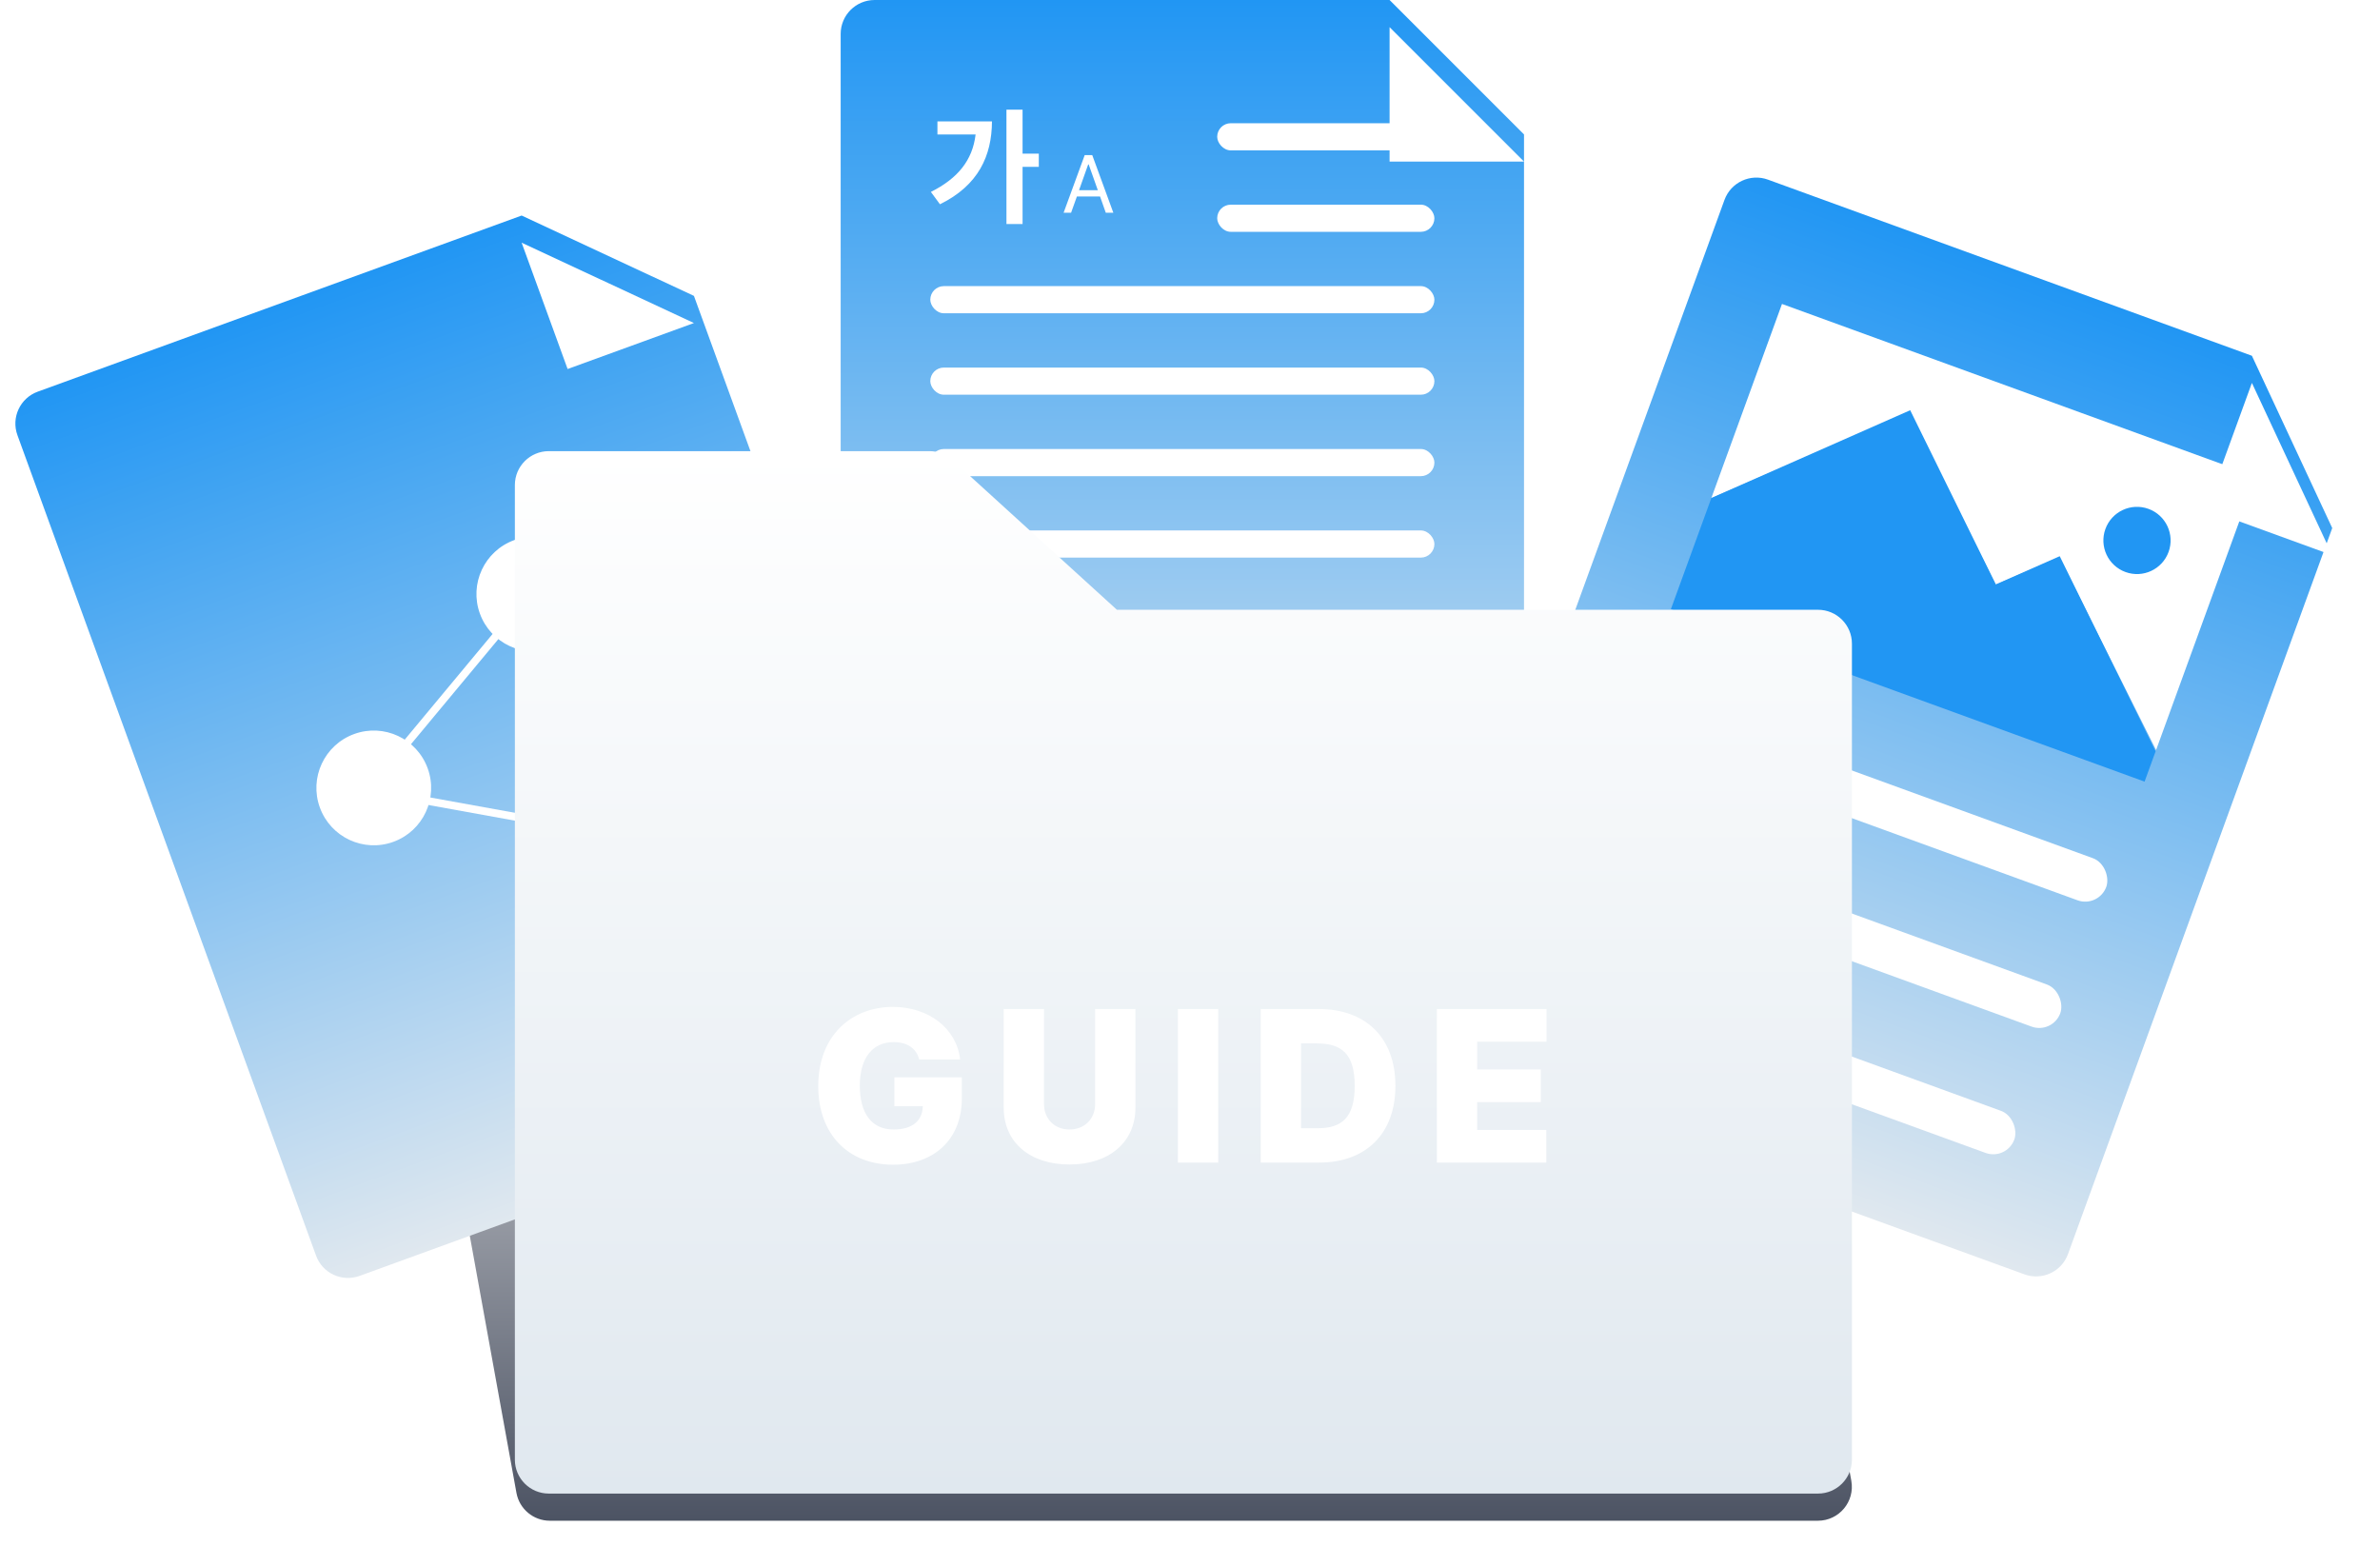 <svg width="313" height="206" viewBox="0 0 313 206" fill="none" xmlns="http://www.w3.org/2000/svg">
<path fill-rule="evenodd" clip-rule="evenodd" d="M56.109 103.139C53.305 103.139 51.195 105.694 51.727 108.448L55.813 129.62L67.919 196.334C68.304 198.457 70.153 200 72.31 200H239.079C241.863 200 243.968 197.479 243.471 194.74L230.189 121.545C229.804 119.422 227.955 117.878 225.797 117.878H139.18L110.892 103.617C110.269 103.302 109.581 103.139 108.883 103.139H56.109Z" fill="url(#paint0_linear_2001_5393)"/>
<path d="M110.559 4.463C110.559 1.998 112.557 0 115.022 0H182.748L200.427 17.679V119.291C200.427 121.756 198.429 123.754 195.964 123.754H115.022C112.557 123.754 110.559 121.756 110.559 119.291V4.463Z" fill="url(#paint1_linear_2001_5393)"/>
<rect x="160.077" y="16.206" width="28.564" height="3.571" rx="1.785" fill="white"/>
<rect x="160.077" y="26.917" width="28.564" height="3.571" rx="1.785" fill="white"/>
<rect x="122.345" y="37.629" width="66.297" height="3.571" rx="1.785" fill="white"/>
<rect x="122.345" y="48.34" width="66.297" height="3.571" rx="1.785" fill="white"/>
<rect x="122.345" y="59.052" width="66.297" height="3.571" rx="1.785" fill="white"/>
<rect x="122.345" y="69.763" width="66.297" height="3.571" rx="1.785" fill="white"/>
<path d="M134.481 14.426V20.206H136.617V21.945H134.481V29.465H132.361V14.426H134.481ZM130.456 15.966C130.439 20.471 128.684 24.38 123.616 26.864L122.423 25.241C125.992 23.452 127.905 21.051 128.303 17.689H123.284V15.966H130.456ZM140.862 27.974H139.879L142.651 20.401H143.645L146.417 27.974H145.423L144.67 25.84H141.626L140.862 27.974ZM141.908 25.014H144.377L143.174 21.624H143.111L141.908 25.014Z" fill="white"/>
<g filter="url(#filter0_d_2001_5393)">
<path d="M182.748 17.679L182.748 7.43866e-05L191.588 8.84L200.427 17.679L182.748 17.679Z" fill="white"/>
</g>
<path d="M2.292 57.232C1.449 54.915 2.643 52.354 4.96 51.511L68.602 28.347L91.261 38.914L126.015 134.397C126.858 136.714 125.663 139.275 123.347 140.118L47.286 167.802C44.97 168.645 42.408 167.451 41.566 165.134L2.292 57.232Z" fill="url(#paint2_linear_2001_5393)"/>
<g filter="url(#filter1_d_2001_5393)">
<path d="M74.648 44.96L68.602 28.347L79.932 33.63L91.261 38.914L74.648 44.96Z" fill="white"/>
</g>
<path d="M82.745 110.132L48.368 103.912L70.704 77.049" stroke="white" stroke-width="1.016"/>
<circle cx="49.155" cy="103.625" r="7.544" transform="rotate(-20 49.155 103.625)" fill="white"/>
<circle cx="70.203" cy="78.124" r="7.544" transform="rotate(-20 70.203 78.124)" fill="white"/>
<circle cx="81.67" cy="109.631" r="7.544" transform="rotate(-20 81.67 109.631)" fill="white"/>
<path d="M226.79 26.293C227.633 23.977 230.194 22.783 232.51 23.626L296.153 46.789L306.719 69.449L271.966 164.933C271.123 167.249 268.562 168.443 266.245 167.6L190.184 139.916C187.868 139.073 186.674 136.512 187.517 134.196L226.79 26.293Z" fill="url(#paint3_linear_2001_5393)"/>
<path d="M234.354 39.974L296.652 62.649L283.551 98.644L270.839 73.265L262.465 76.888L251.115 54.228L225.064 65.498L234.354 39.974Z" fill="white"/>
<path d="M282.039 102.797L219.74 80.122L225.062 65.503L251.215 53.951L262.474 76.862L270.881 73.149L278.987 89.645L283.49 98.81L282.039 102.797Z" fill="#2196F3"/>
<rect x="215.71" y="91.198" width="66.297" height="5.893" rx="2.947" transform="rotate(20 215.71 91.198)" fill="white"/>
<rect x="209.663" y="107.811" width="66.297" height="5.893" rx="2.947" transform="rotate(20 209.663 107.811)" fill="white"/>
<rect x="203.616" y="124.424" width="66.297" height="5.893" rx="2.947" transform="rotate(20 203.616 124.424)" fill="white"/>
<circle cx="281.042" cy="71.078" r="4.42" transform="rotate(20 281.042 71.078)" fill="#2196F3"/>
<g filter="url(#filter2_d_2001_5393)">
<path d="M290.106 63.402L296.153 46.789L301.436 58.119L306.719 69.449L290.106 63.402Z" fill="white"/>
</g>
<g filter="url(#filter3_d_2001_5393)">
<path fill-rule="evenodd" clip-rule="evenodd" d="M72.175 62.904C69.71 62.904 67.712 64.902 67.712 67.367V107.617C67.712 107.622 67.712 107.628 67.712 107.634V195.537C67.712 198.002 69.71 200 72.175 200H239.09C241.555 200 243.553 198.002 243.553 195.537V88.229C243.553 85.764 241.555 83.766 239.09 83.766H146.888L125.251 64.067C124.429 63.319 123.358 62.904 122.246 62.904H72.175Z" fill="url(#paint4_linear_2001_5393)"/>
</g>
<g filter="url(#filter4_i_2001_5393)">
<path d="M120.886 138.411C120.524 136.96 119.324 136.124 117.539 136.124C114.722 136.124 113.076 138.244 113.076 141.842C113.076 145.468 114.61 147.616 117.511 147.616C120.036 147.616 121.319 146.431 121.361 144.548H117.623V140.754H126.493V143.516C126.493 149.011 122.728 152.247 117.455 152.247C111.598 152.247 107.609 148.286 107.609 141.898C107.609 135.259 111.988 131.493 117.428 131.493C122.17 131.493 125.824 134.366 126.27 138.411H120.886ZM144.022 131.772H149.322V144.743C149.322 149.318 145.835 152.219 140.647 152.219C135.459 152.219 132 149.318 132 144.743V131.772H137.3V144.269C137.3 146.221 138.694 147.616 140.647 147.616C142.628 147.616 144.022 146.221 144.022 144.269V131.772ZM160.212 131.772V151.968H154.912V131.772H160.212ZM173.473 151.968H165.802V131.772H173.418C179.638 131.772 183.515 135.566 183.515 141.87C183.515 148.174 179.638 151.968 173.473 151.968ZM171.102 147.449H173.278C176.402 147.449 178.16 146.138 178.16 141.87C178.16 137.602 176.402 136.291 173.139 136.291H171.102V147.449ZM188.966 151.968V131.772H203.388V136.068H194.266V139.722H202.634V144.018H194.266V147.672H203.36V151.968H188.966Z" fill="white"/>
</g>
<defs>
<filter id="filter0_d_2001_5393" x="179.178" y="0" width="24.82" height="24.82" filterUnits="userSpaceOnUse" color-interpolation-filters="sRGB">
<feFlood flood-opacity="0" result="BackgroundImageFix"/>
<feColorMatrix in="SourceAlpha" type="matrix" values="0 0 0 0 0 0 0 0 0 0 0 0 0 0 0 0 0 0 127 0" result="hardAlpha"/>
<feOffset dy="3.571"/>
<feGaussianBlur stdDeviation="1.785"/>
<feComposite in2="hardAlpha" operator="out"/>
<feColorMatrix type="matrix" values="0 0 0 0 0 0 0 0 0 0 0 0 0 0 0 0 0 0 0.15 0"/>
<feBlend mode="normal" in2="BackgroundImageFix" result="effect1_dropShadow_2001_5393"/>
<feBlend mode="normal" in="SourceGraphic" in2="effect1_dropShadow_2001_5393" result="shape"/>
</filter>
<filter id="filter1_d_2001_5393" x="65.031" y="28.347" width="29.801" height="23.754" filterUnits="userSpaceOnUse" color-interpolation-filters="sRGB">
<feFlood flood-opacity="0" result="BackgroundImageFix"/>
<feColorMatrix in="SourceAlpha" type="matrix" values="0 0 0 0 0 0 0 0 0 0 0 0 0 0 0 0 0 0 127 0" result="hardAlpha"/>
<feOffset dy="3.571"/>
<feGaussianBlur stdDeviation="1.785"/>
<feComposite in2="hardAlpha" operator="out"/>
<feColorMatrix type="matrix" values="0 0 0 0 0 0 0 0 0 0 0 0 0 0 0 0 0 0 0.15 0"/>
<feBlend mode="normal" in2="BackgroundImageFix" result="effect1_dropShadow_2001_5393"/>
<feBlend mode="normal" in="SourceGraphic" in2="effect1_dropShadow_2001_5393" result="shape"/>
</filter>
<filter id="filter2_d_2001_5393" x="286.536" y="46.789" width="23.754" height="29.801" filterUnits="userSpaceOnUse" color-interpolation-filters="sRGB">
<feFlood flood-opacity="0" result="BackgroundImageFix"/>
<feColorMatrix in="SourceAlpha" type="matrix" values="0 0 0 0 0 0 0 0 0 0 0 0 0 0 0 0 0 0 127 0" result="hardAlpha"/>
<feOffset dy="3.571"/>
<feGaussianBlur stdDeviation="1.785"/>
<feComposite in2="hardAlpha" operator="out"/>
<feColorMatrix type="matrix" values="0 0 0 0 0 0 0 0 0 0 0 0 0 0 0 0 0 0 0.15 0"/>
<feBlend mode="normal" in2="BackgroundImageFix" result="effect1_dropShadow_2001_5393"/>
<feBlend mode="normal" in="SourceGraphic" in2="effect1_dropShadow_2001_5393" result="shape"/>
</filter>
<filter id="filter3_d_2001_5393" x="58.786" y="50.407" width="193.693" height="154.949" filterUnits="userSpaceOnUse" color-interpolation-filters="sRGB">
<feFlood flood-opacity="0" result="BackgroundImageFix"/>
<feColorMatrix in="SourceAlpha" type="matrix" values="0 0 0 0 0 0 0 0 0 0 0 0 0 0 0 0 0 0 127 0" result="hardAlpha"/>
<feOffset dy="-3.571"/>
<feGaussianBlur stdDeviation="4.463"/>
<feComposite in2="hardAlpha" operator="out"/>
<feColorMatrix type="matrix" values="0 0 0 0 0 0 0 0 0 0 0 0 0 0 0 0 0 0 0.25 0"/>
<feBlend mode="normal" in2="BackgroundImageFix" result="effect1_dropShadow_2001_5393"/>
<feBlend mode="normal" in="SourceGraphic" in2="effect1_dropShadow_2001_5393" result="shape"/>
</filter>
<filter id="filter4_i_2001_5393" x="107.608" y="131.493" width="95.779" height="20.754" filterUnits="userSpaceOnUse" color-interpolation-filters="sRGB">
<feFlood flood-opacity="0" result="BackgroundImageFix"/>
<feBlend mode="normal" in="SourceGraphic" in2="BackgroundImageFix" result="shape"/>
<feColorMatrix in="SourceAlpha" type="matrix" values="0 0 0 0 0 0 0 0 0 0 0 0 0 0 0 0 0 0 127 0" result="hardAlpha"/>
<feOffset dy="0.931"/>
<feComposite in2="hardAlpha" operator="arithmetic" k2="-1" k3="1"/>
<feColorMatrix type="matrix" values="0 0 0 0 0 0 0 0 0 0 0 0 0 0 0 0 0 0 0.25 0"/>
<feBlend mode="normal" in2="shape" result="effect1_innerShadow_2001_5393"/>
</filter>
<linearGradient id="paint0_linear_2001_5393" x1="147.594" y1="103.139" x2="147.594" y2="200" gradientUnits="userSpaceOnUse">
<stop stop-color="white"/>
<stop offset="1" stop-color="#4C5363"/>
</linearGradient>
<linearGradient id="paint1_linear_2001_5393" x1="155.493" y1="0" x2="155.493" y2="123.754" gradientUnits="userSpaceOnUse">
<stop stop-color="#2196F3"/>
<stop offset="1" stop-color="#E0E8EF"/>
</linearGradient>
<linearGradient id="paint2_linear_2001_5393" x1="42.99" y1="37.669" x2="85.317" y2="153.96" gradientUnits="userSpaceOnUse">
<stop stop-color="#2196F3"/>
<stop offset="1" stop-color="#E0E8EF"/>
</linearGradient>
<linearGradient id="paint3_linear_2001_5393" x1="270.541" y1="37.468" x2="228.215" y2="153.758" gradientUnits="userSpaceOnUse">
<stop stop-color="#2196F3"/>
<stop offset="1" stop-color="#E0E8EF"/>
</linearGradient>
<linearGradient id="paint4_linear_2001_5393" x1="155.632" y1="62.904" x2="155.632" y2="200" gradientUnits="userSpaceOnUse">
<stop stop-color="white"/>
<stop offset="1" stop-color="#E0E8EF"/>
</linearGradient>
</defs>
</svg>
